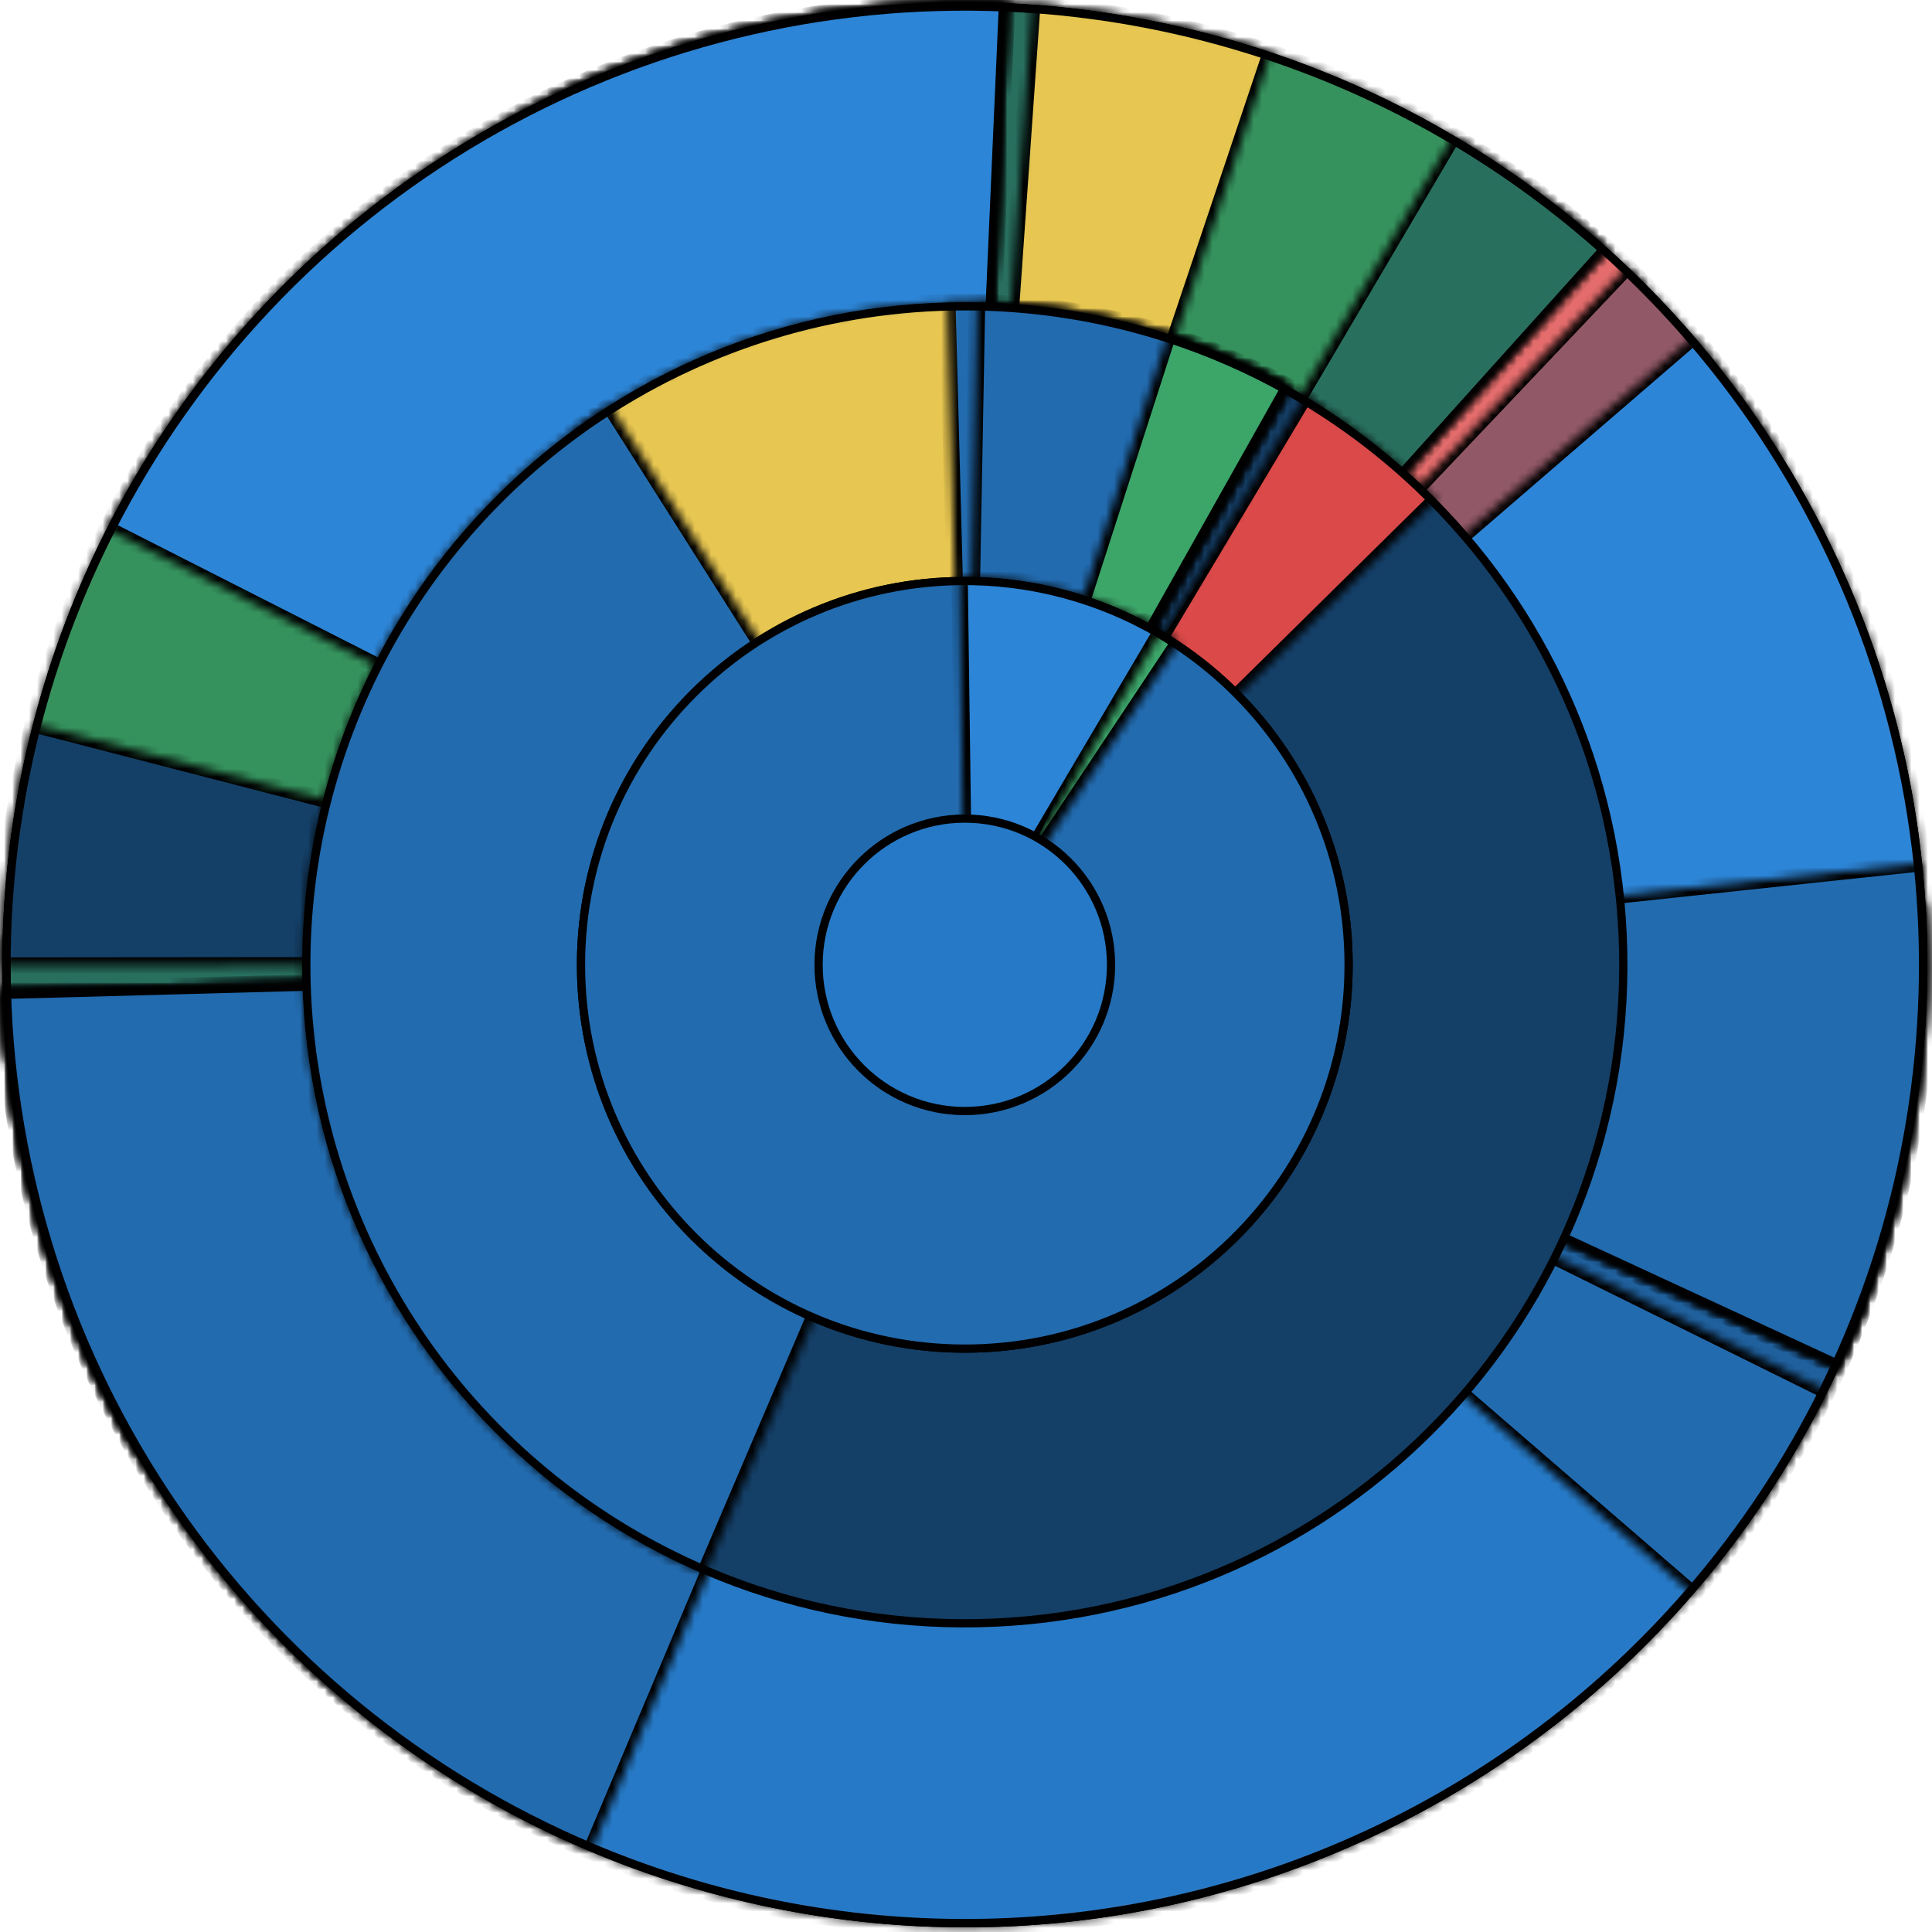 <svg xmlns="http://www.w3.org/2000/svg" width="235" height="235" viewBox="0 0 235 235" fill="none"><g clip-path="url(#clip0_390_55)"><path d="M94.207 231.593C157.299 244.378 218.809 203.595 231.593 140.503C244.378 77.411 203.595 15.901 140.503 3.117C77.411 -9.668 15.901 31.114 3.117 94.207C-9.668 157.299 31.114 218.809 94.207 231.593Z" fill="#2679C6" fill-opacity="0.2" stroke="black"></path><mask id="mask0_390_55" style="mask-type:luminance" maskUnits="userSpaceOnUse" x="117" y="25" width="84" height="93"><path d="M200.24 34.692C196.838 31.281 193.23 28.084 189.434 25.118L117.355 117.355L200.24 34.692Z" fill="white"></path></mask><g mask="url(#mask0_390_55)"><path d="M200.24 34.692C196.838 31.281 193.23 28.084 189.434 25.118L117.355 117.355L200.24 34.692Z" fill="#143B60" fill-opacity="0.4" stroke="black" stroke-width="2"></path></g><path d="M172.099 220.261C228.931 190.027 250.494 119.445 220.26 62.612C190.026 5.78 119.445 -15.783 62.612 14.451C5.779 44.685 -15.784 115.266 14.45 172.099C44.684 228.932 115.266 250.495 172.099 220.261Z" fill="#E46C6C" stroke="black"></path><mask id="mask1_390_55" style="mask-type:luminance" maskUnits="userSpaceOnUse" x="0" y="0" width="196" height="208"><path d="M195.664 30.345C184.104 19.941 170.587 11.945 155.902 6.824C141.217 1.703 125.659 -0.441 110.136 0.518C94.614 1.477 79.438 5.52 65.495 12.41C51.553 19.3 39.123 28.899 28.931 40.647C18.74 52.395 10.992 66.055 6.139 80.831C1.287 95.607 -0.573 111.202 0.669 126.704C1.911 142.207 6.23 157.306 13.373 171.121C20.516 184.936 30.34 197.189 42.272 207.164L117.355 117.355L195.664 30.345Z" fill="white"></path></mask><g mask="url(#mask1_390_55)"><path d="M195.664 30.345C184.104 19.941 170.587 11.945 155.902 6.824C141.217 1.703 125.659 -0.441 110.136 0.518C94.614 1.477 79.438 5.52 65.495 12.41C51.553 19.3 39.123 28.899 28.931 40.647C18.74 52.395 10.992 66.055 6.139 80.831C1.287 95.607 -0.573 111.202 0.669 126.704C1.911 142.207 6.23 157.306 13.373 171.121C20.516 184.936 30.34 197.189 42.272 207.164L117.355 117.355L195.664 30.345Z" fill="#35925D" stroke="black" stroke-width="2"></path></g><mask id="mask2_390_55" style="mask-type:luminance" maskUnits="userSpaceOnUse" x="117" y="16" width="79" height="102"><path d="M195.664 30.345C189.841 25.105 183.507 20.462 176.757 16.487L117.355 117.355L195.664 30.345Z" fill="white"></path></mask><g mask="url(#mask2_390_55)"><path d="M195.664 30.345C189.841 25.105 183.507 20.462 176.757 16.487L117.355 117.355L195.664 30.345Z" fill="#143B60" fill-opacity="0.4" stroke="black" stroke-width="2"></path></g><mask id="mask3_390_55" style="mask-type:luminance" maskUnits="userSpaceOnUse" x="117" y="32" width="100" height="86"><path d="M216.65 55.359C211.4 46.95 205.103 39.243 197.911 32.421L117.355 117.355L216.65 55.359Z" fill="white"></path></mask><g mask="url(#mask3_390_55)"><path d="M216.65 55.359C211.4 46.95 205.103 39.243 197.911 32.421L117.355 117.355L216.65 55.359Z" fill="#143B60" fill-opacity="0.4" stroke="black" stroke-width="2"></path></g><mask id="mask4_390_55" style="mask-type:luminance" maskUnits="userSpaceOnUse" x="0" y="109" width="235" height="126"><path d="M0.338 120.515C0.758 136.062 4.272 151.369 10.674 165.542C17.075 179.716 26.237 192.471 37.624 203.064C49.011 213.657 62.395 221.875 76.993 227.237C91.592 232.6 107.112 234.999 122.649 234.296C138.185 233.593 153.425 229.801 167.48 223.141C181.534 216.482 194.12 207.089 204.504 195.511C214.887 183.933 222.859 170.401 227.955 155.708C233.05 141.014 235.166 125.452 234.18 109.931L117.356 117.356L0.338 120.515Z" fill="white"></path></mask><g mask="url(#mask4_390_55)"><path d="M0.338 120.515C0.758 136.062 4.272 151.369 10.674 165.542C17.075 179.716 26.237 192.471 37.624 203.064C49.011 213.657 62.395 221.875 76.993 227.237C91.592 232.6 107.112 234.999 122.649 234.296C138.185 233.593 153.425 229.801 167.48 223.141C181.534 216.482 194.12 207.089 204.504 195.511C214.887 183.933 222.859 170.401 227.955 155.708C233.05 141.014 235.166 125.452 234.18 109.931L117.356 117.356L0.338 120.515Z" fill="#2679C6" stroke="black" stroke-width="2"></path></g><mask id="mask5_390_55" style="mask-type:luminance" maskUnits="userSpaceOnUse" x="114" y="0" width="15" height="118"><path d="M128.797 0.856C124.003 0.386 119.185 0.211 114.37 0.334L117.355 117.356L128.797 0.856Z" fill="white"></path></mask><g mask="url(#mask5_390_55)"><path d="M128.797 0.856C124.003 0.386 119.185 0.211 114.37 0.334L117.355 117.356L128.797 0.856Z" fill="#143B60" fill-opacity="0.4" stroke="black" stroke-width="2"></path></g><mask id="mask6_390_55" style="mask-type:luminance" maskUnits="userSpaceOnUse" x="99" y="0" width="24" height="118"><path d="M122.502 0.409C114.676 0.065 106.835 0.507 99.097 1.728L117.355 117.356L122.502 0.409Z" fill="white"></path></mask><g mask="url(#mask6_390_55)"><path d="M122.502 0.409C114.676 0.065 106.835 0.507 99.097 1.728L117.355 117.356L122.502 0.409Z" fill="#143B60" fill-opacity="0.4" stroke="black" stroke-width="2"></path></g><mask id="mask7_390_55" style="mask-type:luminance" maskUnits="userSpaceOnUse" x="66" y="0" width="57" height="118"><path d="M122.502 0.409C103.144 -0.443 83.877 3.524 66.43 11.953L117.355 117.356L122.502 0.409Z" fill="white"></path></mask><g mask="url(#mask7_390_55)"><path d="M122.502 0.409C103.144 -0.443 83.877 3.524 66.43 11.953L117.355 117.356L122.502 0.409Z" fill="#143B60" fill-opacity="0.4" stroke="black" stroke-width="2"></path></g><mask id="mask8_390_55" style="mask-type:luminance" maskUnits="userSpaceOnUse" x="61" y="0" width="62" height="118"><path d="M122.502 0.409C101.367 -0.521 80.376 4.294 61.759 14.341L117.355 117.356L122.502 0.409Z" fill="white"></path></mask><g mask="url(#mask8_390_55)"><path d="M122.502 0.409C101.367 -0.521 80.376 4.294 61.759 14.341L117.355 117.356L122.502 0.409Z" fill="#143B60" fill-opacity="0.4" stroke="black" stroke-width="2"></path></g><mask id="mask9_390_55" style="mask-type:luminance" maskUnits="userSpaceOnUse" x="12" y="0" width="111" height="118"><path d="M122.502 0.409C100.038 -0.579 77.764 4.923 58.345 16.258C38.925 27.593 23.181 44.281 12.995 64.327L117.355 117.356L122.502 0.409Z" fill="white"></path></mask><g mask="url(#mask9_390_55)"><path d="M122.502 0.409C100.038 -0.579 77.764 4.923 58.345 16.258C38.925 27.593 23.181 44.281 12.995 64.327L117.355 117.356L122.502 0.409Z" fill="#2D85D7" stroke="black" stroke-width="2"></path></g><mask id="mask10_390_55" style="mask-type:luminance" maskUnits="userSpaceOnUse" x="117" y="0" width="38" height="118"><path d="M154.602 6.38C145.205 3.226 135.445 1.278 125.556 0.583L117.355 117.356L154.602 6.38Z" fill="white"></path></mask><g mask="url(#mask10_390_55)"><path d="M154.602 6.38C145.205 3.226 135.445 1.278 125.556 0.583L117.355 117.356L154.602 6.38Z" fill="#E7C651" stroke="black" stroke-width="2"></path></g><mask id="mask11_390_55" style="mask-type:luminance" maskUnits="userSpaceOnUse" x="0" y="114" width="118" height="15"><path d="M0.338 114.204C0.209 119.019 0.376 123.837 0.84 128.631L117.356 117.356L0.338 114.204Z" fill="white"></path></mask><g mask="url(#mask11_390_55)"><path d="M0.338 114.204C0.209 119.019 0.376 123.837 0.84 128.631L117.356 117.356L0.338 114.204Z" fill="#143B60" fill-opacity="0.4" stroke="black" stroke-width="2"></path></g><mask id="mask12_390_55" style="mask-type:luminance" maskUnits="userSpaceOnUse" x="0" y="117" width="118" height="27"><path d="M0.338 120.515C0.55 128.346 1.547 136.135 3.314 143.767L117.356 117.356L0.338 120.515Z" fill="white"></path></mask><g mask="url(#mask12_390_55)"><path d="M0.338 120.515C0.55 128.346 1.547 136.135 3.314 143.767L117.356 117.356L0.338 120.515Z" fill="#143B60" fill-opacity="0.4" stroke="black" stroke-width="2"></path></g><mask id="mask13_390_55" style="mask-type:luminance" maskUnits="userSpaceOnUse" x="0" y="117" width="118" height="59"><path d="M0.338 120.515C0.861 139.885 6.184 158.821 15.83 175.627L117.356 117.356L0.338 120.515Z" fill="white"></path></mask><g mask="url(#mask13_390_55)"><path d="M0.338 120.515C0.861 139.885 6.184 158.821 15.83 175.627L117.356 117.356L0.338 120.515Z" fill="#143B60" fill-opacity="0.4" stroke="black" stroke-width="2"></path></g><mask id="mask14_390_55" style="mask-type:luminance" maskUnits="userSpaceOnUse" x="0" y="117" width="118" height="64"><path d="M0.338 120.515C0.909 141.662 7.2 162.259 18.542 180.117L117.356 117.356L0.338 120.515Z" fill="white"></path></mask><g mask="url(#mask14_390_55)"><path d="M0.338 120.515C0.909 141.662 7.2 162.259 18.542 180.117L117.356 117.356L0.338 120.515Z" fill="#143B60" fill-opacity="0.4" stroke="black" stroke-width="2"></path></g><mask id="mask15_390_55" style="mask-type:luminance" maskUnits="userSpaceOnUse" x="117" y="40" width="118" height="127"><path d="M223.611 166.473C233.046 146.063 236.403 123.367 233.28 101.099C230.158 78.831 220.688 57.934 206.003 40.906L117.355 117.356L223.611 166.473Z" fill="white"></path></mask><g mask="url(#mask15_390_55)"><path d="M223.611 166.473C233.046 146.063 236.403 123.367 233.28 101.099C230.158 78.831 220.688 57.934 206.003 40.906L117.355 117.356L223.611 166.473Z" fill="#2D85D7" stroke="black" stroke-width="2"></path></g><mask id="mask16_390_55" style="mask-type:luminance" maskUnits="userSpaceOnUse" x="0" y="88" width="118" height="30"><path d="M4.018 88.072C1.538 97.67 0.287 107.543 0.296 117.456L117.356 117.356L4.018 88.072Z" fill="white"></path></mask><g mask="url(#mask16_390_55)"><path d="M4.018 88.072C1.538 97.67 0.287 107.543 0.296 117.456L117.356 117.356L4.018 88.072Z" fill="#143F67" stroke="black" stroke-width="2"></path></g><mask id="mask17_390_55" style="mask-type:luminance" maskUnits="userSpaceOnUse" x="117" y="117" width="110" height="56"><path d="M220.81 172.129C223.064 167.872 225.052 163.48 226.765 158.978L117.355 117.356L220.81 172.129Z" fill="white"></path></mask><g mask="url(#mask17_390_55)"><path d="M220.81 172.129C223.064 167.872 225.052 163.48 226.765 158.978L117.355 117.356L220.81 172.129Z" fill="#143B60" fill-opacity="0.4" stroke="black" stroke-width="2"></path></g><mask id="mask18_390_55" style="mask-type:luminance" maskUnits="userSpaceOnUse" x="117" y="117" width="115" height="50"><path d="M223.611 166.473C226.898 159.363 229.463 151.94 231.267 144.317L117.355 117.356L223.611 166.473Z" fill="white"></path></mask><g mask="url(#mask18_390_55)"><path d="M223.611 166.473C226.898 159.363 229.463 151.94 231.267 144.317L117.355 117.356L223.611 166.473Z" fill="#143B60" fill-opacity="0.4" stroke="black" stroke-width="2"></path></g><mask id="mask19_390_55" style="mask-type:luminance" maskUnits="userSpaceOnUse" x="0" y="117" width="118" height="109"><path d="M0.338 120.515C0.945 142.993 8.013 164.82 20.697 183.386C33.38 201.953 51.143 216.474 71.861 225.213L117.356 117.356L0.338 120.515Z" fill="white"></path></mask><g mask="url(#mask19_390_55)"><path d="M0.338 120.515C0.945 142.993 8.013 164.82 20.697 183.386C33.38 201.953 51.143 216.474 71.861 225.213L117.356 117.356L0.338 120.515Z" fill="#226BAF" stroke="black" stroke-width="2"></path></g><mask id="mask20_390_55" style="mask-type:luminance" maskUnits="userSpaceOnUse" x="117" y="110" width="118" height="57"><path d="M223.611 166.473C231.742 148.885 235.379 129.553 234.197 110.213L117.355 117.356L223.611 166.473Z" fill="white"></path></mask><g mask="url(#mask20_390_55)"><path d="M223.611 166.473C231.742 148.885 235.379 129.553 234.197 110.213L117.355 117.356L223.611 166.473Z" fill="#143B60" fill-opacity="0.4" stroke="black" stroke-width="2"></path></g><mask id="mask21_390_55" style="mask-type:luminance" maskUnits="userSpaceOnUse" x="117" y="104" width="118" height="63"><path d="M223.611 166.473C232.488 147.271 235.995 126.022 233.759 104.986L117.355 117.356L223.611 166.473Z" fill="white"></path></mask><g mask="url(#mask21_390_55)"><path d="M223.611 166.473C232.488 147.271 235.995 126.022 233.759 104.986L117.355 117.356L223.611 166.473Z" fill="#226BAF" stroke="black" stroke-width="2"></path></g><mask id="mask22_390_55" style="mask-type:luminance" maskUnits="userSpaceOnUse" x="117" y="117" width="106" height="77"><path d="M205.912 193.911C212.394 186.412 217.898 178.12 222.291 169.233L117.355 117.356L205.912 193.911Z" fill="white"></path></mask><g mask="url(#mask22_390_55)"><path d="M205.912 193.911C212.394 186.412 217.898 178.12 222.291 169.233L117.355 117.356L205.912 193.911Z" fill="#226BAF" stroke="black" stroke-width="2"></path></g><path d="M118.993 197.436C163.221 196.531 198.341 159.945 197.437 115.717C196.532 71.49 159.946 36.37 115.718 37.274C71.491 38.178 36.371 74.765 37.275 118.992C38.179 163.22 74.766 198.34 118.993 197.436Z" fill="#143F67" stroke="black"></path><mask id="mask23_390_55" style="mask-type:luminance" maskUnits="userSpaceOnUse" x="117" y="44" width="44" height="74"><path d="M160.601 49.342C157.803 47.563 154.897 45.958 151.901 44.537L117.356 117.355L160.601 49.342Z" fill="white"></path></mask><g mask="url(#mask23_390_55)"><path d="M160.601 49.342C157.803 47.563 154.897 45.958 151.901 44.537L117.356 117.355L160.601 49.342Z" fill="#143B60" fill-opacity="0.4" stroke="black" stroke-width="2"></path></g><mask id="mask24_390_55" style="mask-type:luminance" maskUnits="userSpaceOnUse" x="69" y="36" width="88" height="82"><path d="M156.873 47.11C143.38 39.52 127.986 35.976 112.532 36.902C97.078 37.829 82.218 43.187 69.729 52.335L117.356 117.355L156.873 47.11Z" fill="white"></path></mask><g mask="url(#mask24_390_55)"><path d="M156.873 47.11C143.38 39.52 127.986 35.976 112.532 36.902C97.078 37.829 82.218 43.187 69.729 52.335L117.356 117.355L156.873 47.11Z" fill="#E7C651" stroke="black" stroke-width="2"></path></g><mask id="mask25_390_55" style="mask-type:luminance" maskUnits="userSpaceOnUse" x="115" y="36" width="42" height="82"><path d="M156.873 47.11C144.179 39.969 129.786 36.401 115.226 36.786L117.356 117.355L156.873 47.11Z" fill="white"></path></mask><g mask="url(#mask25_390_55)"><path d="M156.873 47.11C144.179 39.969 129.786 36.401 115.226 36.786L117.356 117.355L156.873 47.11Z" fill="#226BAF" stroke="black" stroke-width="2"></path></g><mask id="mask26_390_55" style="mask-type:luminance" maskUnits="userSpaceOnUse" x="36" y="49" width="82" height="143"><path d="M74.174 49.302C61.778 57.167 51.766 68.269 45.218 81.409C38.671 94.549 35.836 109.228 37.021 123.861C38.206 138.494 43.365 152.525 51.942 164.44C60.519 176.356 72.187 185.702 85.687 191.47L117.356 117.355L74.174 49.302Z" fill="white"></path></mask><g mask="url(#mask26_390_55)"><path d="M74.174 49.302C61.778 57.167 51.766 68.269 45.218 81.409C38.671 94.549 35.836 109.228 37.021 123.861C38.206 138.494 43.365 152.525 51.942 164.44C60.519 176.356 72.187 185.702 85.687 191.47L117.356 117.355L74.174 49.302Z" fill="#226BAF" stroke="black" stroke-width="2"></path></g><mask id="mask27_390_55" style="mask-type:luminance" maskUnits="userSpaceOnUse" x="117" y="36" width="40" height="82"><path d="M156.873 47.11C145.246 40.569 132.176 37.017 118.838 36.772L117.356 117.355L156.873 47.11Z" fill="white"></path></mask><g mask="url(#mask27_390_55)"><path d="M156.873 47.11C145.246 40.569 132.176 37.017 118.838 36.772L117.356 117.355L156.873 47.11Z" fill="#226BAF" stroke="black" stroke-width="2"></path></g><mask id="mask28_390_55" style="mask-type:luminance" maskUnits="userSpaceOnUse" x="117" y="40" width="40" height="78"><path d="M156.873 47.111C152.172 44.466 147.218 42.3 142.085 40.645L117.356 117.355L156.873 47.111Z" fill="white"></path></mask><g mask="url(#mask28_390_55)"><path d="M156.873 47.111C152.172 44.466 147.218 42.3 142.085 40.645L117.356 117.355L156.873 47.111Z" fill="#3CA669" stroke="black" stroke-width="2"></path></g><mask id="mask29_390_55" style="mask-type:luminance" maskUnits="userSpaceOnUse" x="117" y="48" width="58" height="70"><path d="M174.737 60.758C169.945 55.898 164.554 51.668 158.695 48.167L117.356 117.355L174.737 60.758Z" fill="white"></path></mask><g mask="url(#mask29_390_55)"><path d="M174.737 60.758C169.945 55.898 164.554 51.668 158.695 48.167L117.356 117.355L174.737 60.758Z" fill="#DB4949" stroke="black" stroke-width="2"></path></g><path d="M117.355 164.04C143.138 164.04 164.039 143.139 164.039 117.356C164.039 91.573 143.138 70.671 117.355 70.671C91.572 70.671 70.67 91.573 70.67 117.356C70.67 143.139 91.572 164.04 117.355 164.04Z" fill="#2679C6" fill-opacity="0.2" stroke="black"></path><path d="M117.355 164.04C143.138 164.04 164.039 143.139 164.039 117.356C164.039 91.573 143.138 70.671 117.355 70.671C91.572 70.671 70.67 91.573 70.67 117.356C70.67 143.139 91.572 164.04 117.355 164.04Z" fill="#226BAF" stroke="black"></path><mask id="mask30_390_55" style="mask-type:luminance" maskUnits="userSpaceOnUse" x="117" y="75" width="27" height="43"><path d="M143.481 78.065C141.864 76.99 140.183 76.015 138.446 75.148L117.355 117.356L143.481 78.065Z" fill="white"></path></mask><g mask="url(#mask30_390_55)"><path d="M143.481 78.065C141.864 76.99 140.183 76.015 138.446 75.148L117.355 117.356L143.481 78.065Z" fill="#3CA669" stroke="black" stroke-width="2"></path></g><mask id="mask31_390_55" style="mask-type:luminance" maskUnits="userSpaceOnUse" x="116" y="70" width="26" height="48"><path d="M141.326 76.714C133.876 72.32 125.363 70.058 116.715 70.176L117.355 117.356L141.326 76.714Z" fill="white"></path></mask><g mask="url(#mask31_390_55)"><path d="M141.326 76.714C133.876 72.32 125.363 70.058 116.715 70.176L117.355 117.356L141.326 76.714Z" fill="#2D85D7" stroke="black" stroke-width="2"></path></g><path d="M117.355 135.143C127.179 135.143 135.142 127.18 135.142 117.356C135.142 107.533 127.179 99.569 117.355 99.569C107.532 99.569 99.568 107.533 99.568 117.356C99.568 127.18 107.532 135.143 117.355 135.143Z" fill="#2679C6" stroke="black"></path></g><defs><clipPath id="clip0_390_55"><rect width="235" height="235" fill="white"></rect></clipPath></defs></svg>